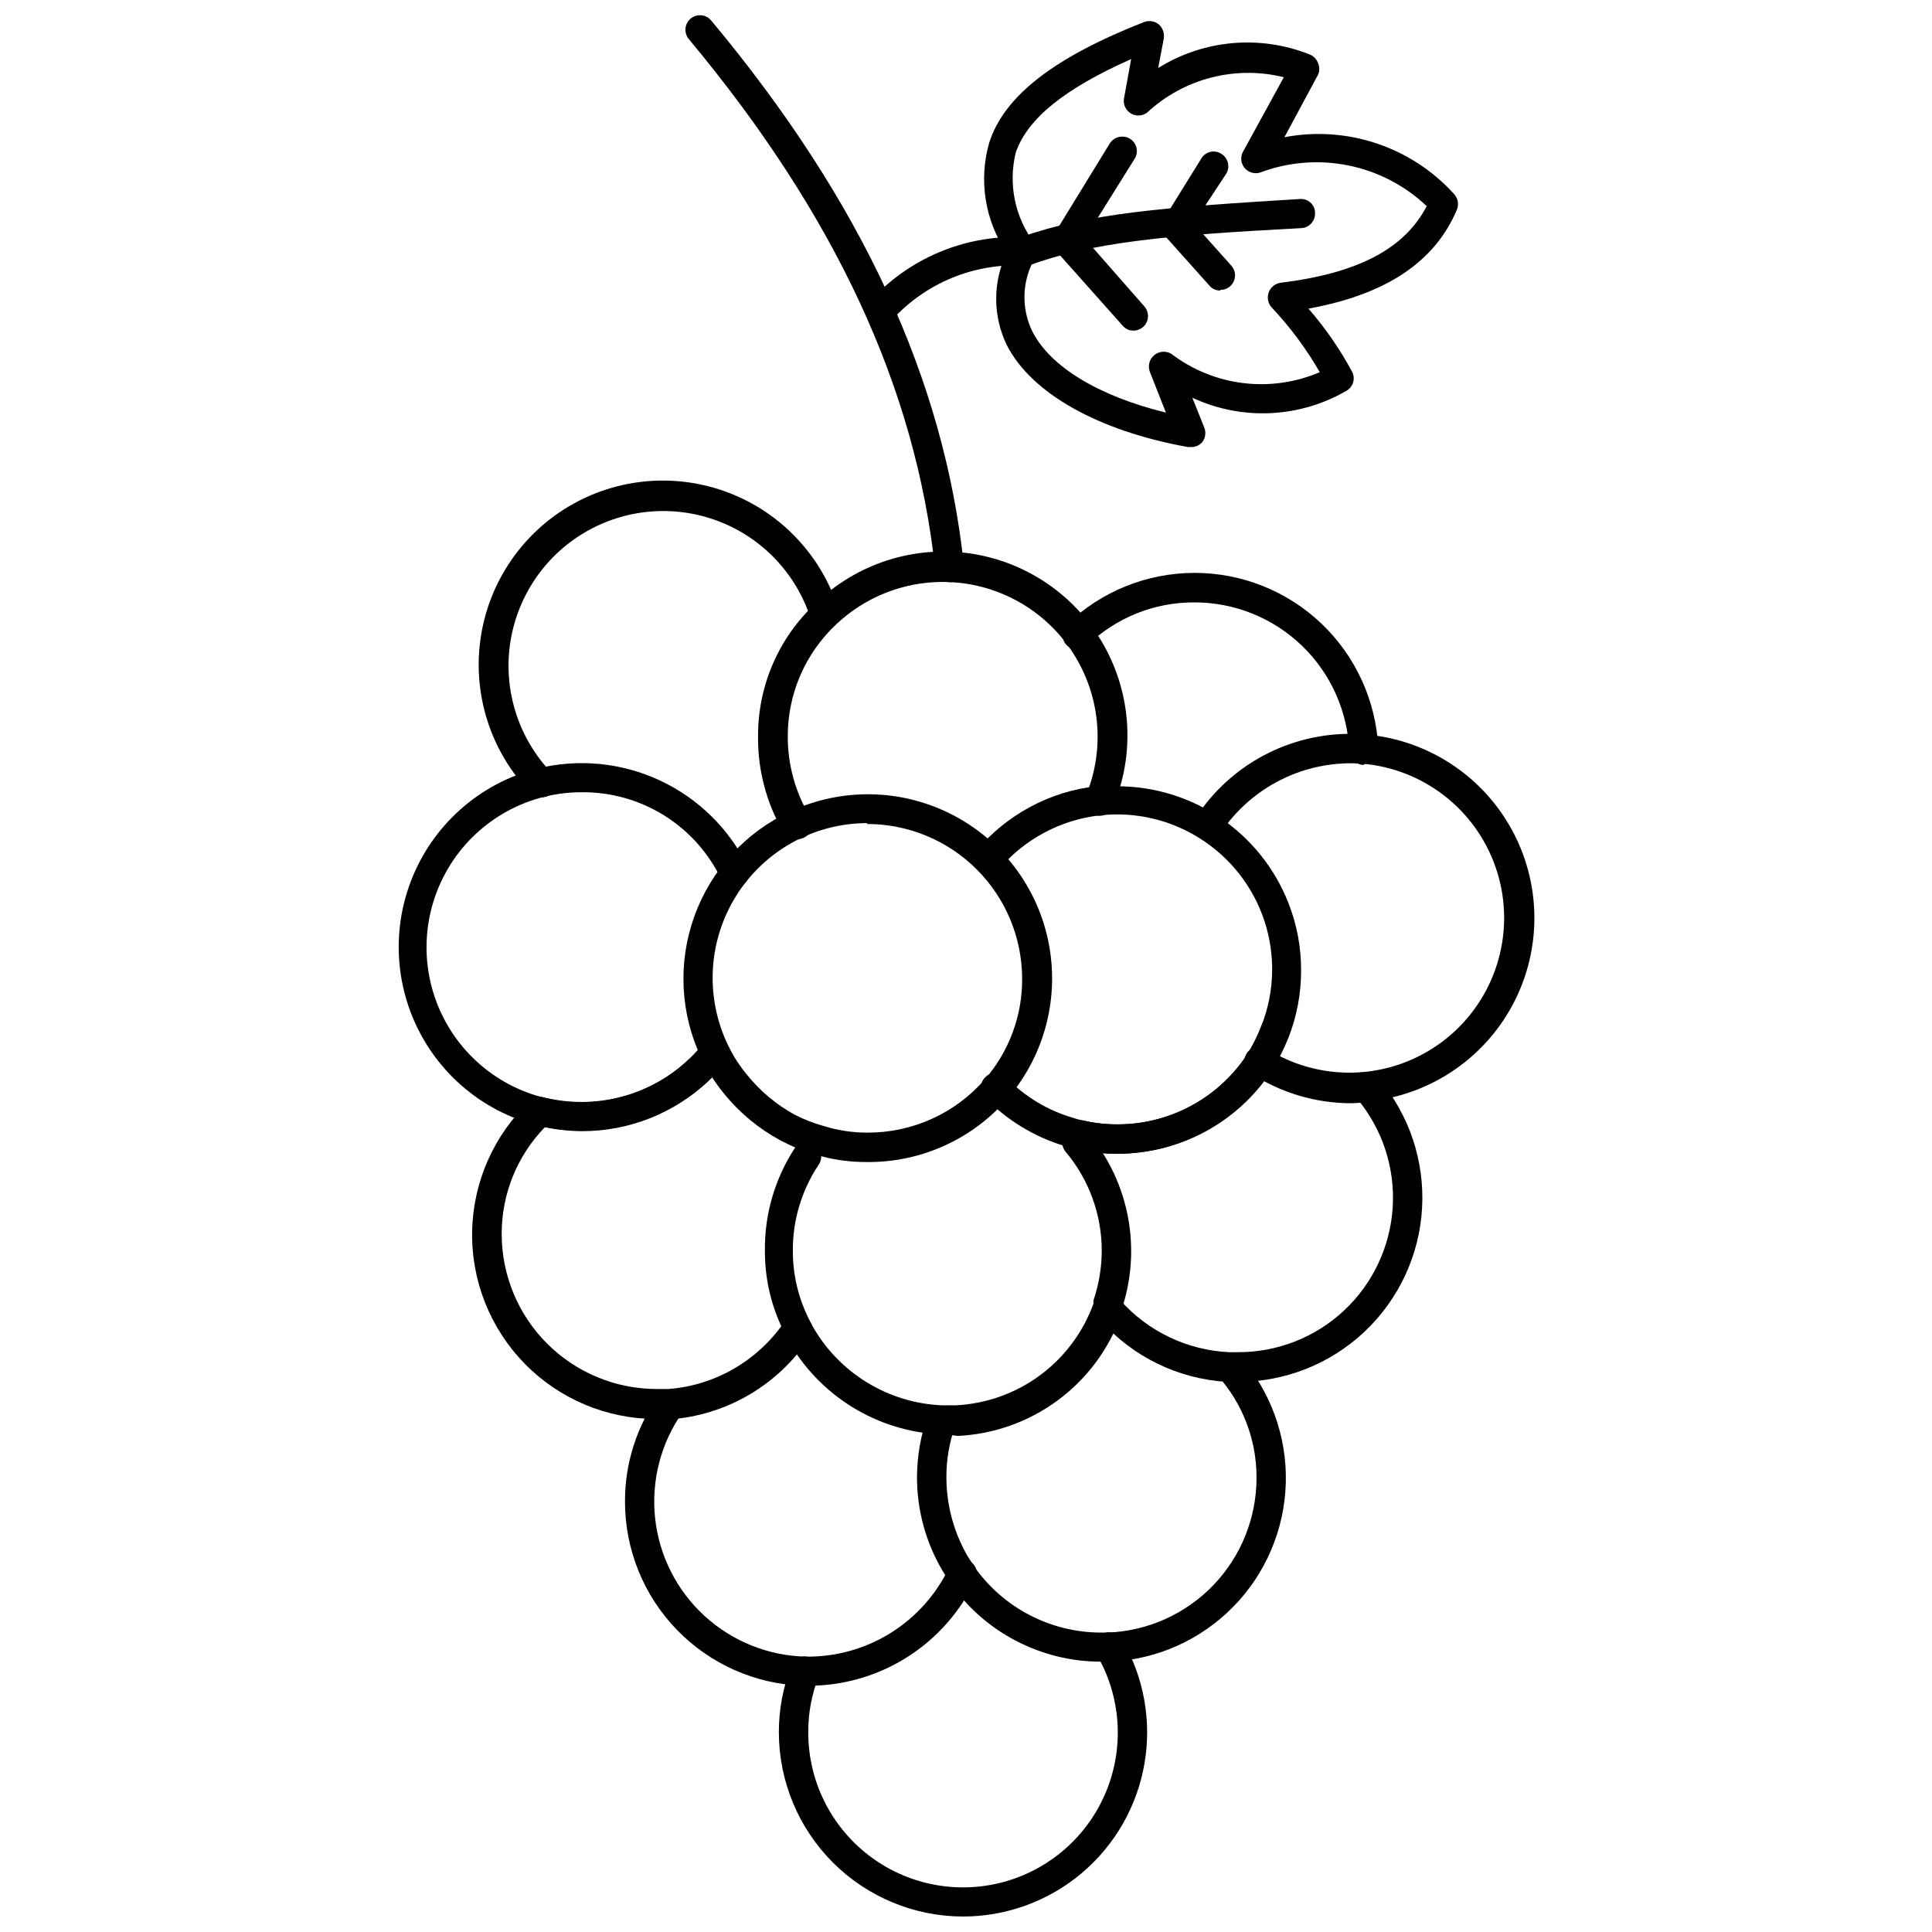<?xml version="1.0" encoding="UTF-8"?>
<!-- Uploaded to: ICON Repo, www.iconrepo.com, Generator: ICON Repo Mixer Tools -->
<svg width="800px" height="800px" version="1.1" viewBox="144 144 512 512" xmlns="http://www.w3.org/2000/svg">
 <defs>
  <clipPath id="b">
   <path d="m350 576h98v75.902h-98z"/>
  </clipPath>
  <clipPath id="a">
   <path d="m325 148.09h75v150.91h-75z"/>
  </clipPath>
 </defs>
 <path d="m287.43 355.29c-1.066-0.004-2.086-0.426-2.836-1.18-10.375-10.723-15.281-25.602-13.309-40.391 1.973-14.793 10.602-27.867 23.422-35.5 12.824-7.629 28.434-8.973 42.371-3.648 13.941 5.324 24.68 16.73 29.148 30.969 0.32 0.969 0.23 2.027-0.242 2.934-0.477 0.902-1.297 1.578-2.277 1.867-2.016 0.629-4.172-0.449-4.879-2.441-3.824-11.898-12.863-21.41-24.555-25.824-11.695-4.418-24.766-3.262-35.5 3.141-10.738 6.402-17.965 17.352-19.641 29.738-1.672 12.387 2.398 24.859 11.051 33.883 0.734 0.711 1.152 1.691 1.152 2.715s-0.418 2.004-1.152 2.715c-0.746 0.691-1.738 1.059-2.754 1.023z"/>
 <path d="m298.29 443.77c-15.98-0.059-30.922-7.938-39.996-21.09-9.074-13.156-11.133-29.922-5.512-44.879 5.621-14.961 18.207-26.223 33.699-30.148 10.848-2.668 22.281-1.547 32.406 3.18 10.125 4.723 18.328 12.77 23.25 22.801 0.934 1.934 0.121 4.258-1.812 5.195-1.934 0.934-4.262 0.121-5.195-1.812-3.316-6.945-8.543-12.801-15.066-16.887-6.527-4.086-14.078-6.227-21.773-6.18-14.172-0.055-27.367 7.195-34.926 19.18-7.555 11.988-8.402 27.02-2.242 39.781 6.16 12.758 18.461 21.445 32.547 22.98 14.086 1.539 27.969-4.289 36.738-15.422 0.637-0.805 1.566-1.324 2.586-1.441 1.02-0.121 2.043 0.172 2.844 0.812 1.664 1.324 1.98 3.727 0.711 5.434-1.48 1.887-3.113 3.652-4.883 5.273-9.031 8.5-20.973 13.23-33.375 13.223z"/>
 <path d="m317.89 520.05c-13.105-0.008-25.656-5.289-34.828-14.648-9.172-9.359-14.195-22.016-13.938-35.117 0.258-13.102 5.777-25.551 15.309-34.543 0.965-0.918 2.332-1.277 3.621-0.945 13.633 3.398 28.062-0.332 38.336-9.918 0.711-0.738 1.691-1.152 2.715-1.152 1.027 0 2.004 0.414 2.719 1.152 0.738 0.727 1.156 1.719 1.156 2.754s-0.418 2.031-1.156 2.754c-11.629 10.855-27.785 15.43-43.375 12.281-7.41 7.598-11.539 17.805-11.496 28.418 0.023 10.887 4.359 21.316 12.066 29.008 7.703 7.688 18.145 12.008 29.027 12.008h3.227c12.094-0.98 23.133-7.266 30.152-17.164l3.777 1.418-3.305-1.891 3.387 1.891 3.227 2.203-1.023 1.418h-0.004c-8.344 11.676-21.43 19.055-35.738 20.152z"/>
 <path d="m358.04 590.74h-1.18c-12.656-0.41-24.656-5.719-33.469-14.812-8.816-9.094-13.75-21.254-13.762-33.914-0.051-10.129 3.09-20.016 8.973-28.262 1.273-1.715 3.688-2.102 5.434-0.867 0.836 0.586 1.398 1.484 1.562 2.492 0.164 1.012-0.09 2.043-0.699 2.859-5.769 8.176-8.359 18.172-7.285 28.121s5.742 19.16 13.129 25.91c7.387 6.754 16.98 10.578 26.984 10.758 7.894 0.074 15.645-2.109 22.34-6.293 6.695-4.184 12.055-10.195 15.445-17.324 0.41-0.941 1.188-1.68 2.156-2.035 0.965-0.355 2.035-0.305 2.961 0.148 1.934 0.891 2.781 3.18 1.887 5.113-3.961 8.438-10.254 15.566-18.133 20.547-7.883 4.981-17.02 7.602-26.344 7.559z"/>
 <g clip-path="url(#b)">
  <path d="m399.21 651.9c-12.938-0.02-25.34-5.168-34.488-14.316-9.148-9.148-14.297-21.551-14.316-34.488-0.008-6.035 1.113-12.016 3.305-17.633 0.781-2 3.039-2.988 5.039-2.207 2 0.785 2.984 3.039 2.203 5.039-1.852 4.715-2.785 9.738-2.754 14.801-0.023 12.758 5.898 24.801 16.012 32.578 10.113 7.777 23.273 10.406 35.598 7.109 12.328-3.297 22.414-12.145 27.297-23.934 4.879-11.789 3.996-25.176-2.391-36.223-0.41-0.664-0.625-1.426-0.629-2.203 0-2.129 1.727-3.859 3.856-3.859 1.383-0.008 2.668 0.711 3.387 1.891 5.805 9.93 7.918 21.594 5.965 32.93-1.953 11.336-7.852 21.621-16.648 29.031-8.797 7.414-19.93 11.48-31.434 11.484z"/>
 </g>
 <path d="m435.82 584.36c-16.082 0.012-31.133-7.91-40.227-21.172l-1.812-2.914h0.004c-4.426-7.488-6.766-16.023-6.773-24.719 0.008-5.664 0.996-11.281 2.914-16.609 0.926-1.73 2.981-2.516 4.824-1.844 1.84 0.676 2.906 2.602 2.496 4.519-1.648 4.461-2.473 9.18-2.438 13.934 0.012 7.297 1.938 14.461 5.586 20.781 0.551 0.789 1.023 1.652 1.574 2.519 7.672 11.141 20.328 17.793 33.852 17.793h1.812-0.004c10.59-0.43 20.602-4.938 27.941-12.582 7.336-7.648 11.43-17.836 11.422-28.434 0.043-9.992-3.633-19.648-10.312-27.078-1.113-1.633-0.844-3.84 0.633-5.156 1.473-1.316 3.695-1.332 5.191-0.039 8.18 9.227 12.559 21.211 12.25 33.535-0.305 12.328-5.273 24.078-13.902 32.887s-20.273 14.02-32.59 14.578z"/>
 <path d="m407.87 436.21c-2.176 0-3.938-1.762-3.938-3.938 0-2.172 1.762-3.938 3.938-3.938 2.144 0 3.894 1.715 3.934 3.859 0.047 1.062-0.352 2.098-1.098 2.859-0.746 0.758-1.773 1.18-2.836 1.156z"/>
 <path d="m395.12 524.14h-1.73c-16.977-0.77-32.344-10.27-40.621-25.113-0.266-0.484-0.5-0.984-0.707-1.496-3.562-6.824-5.398-14.418-5.356-22.117-0.105-9.605 2.633-19.031 7.875-27.082 1.195-1.758 3.59-2.215 5.352-1.023 1.758 1.199 2.219 3.594 1.023 5.356-4.496 6.731-6.879 14.652-6.848 22.75-0.023 6.582 1.57 13.07 4.644 18.891 0.203 0.289 0.363 0.609 0.473 0.945 7.039 12.566 20.09 20.582 34.477 21.176h3.465c8.078-0.371 15.867-3.125 22.383-7.914 6.512-4.793 11.461-11.406 14.223-19.008v-0.867c1.438-4.234 2.184-8.672 2.203-13.145 0.008-9.625-3.394-18.941-9.602-26.293-0.648-0.793-0.957-1.812-0.852-2.832 0.102-1.016 0.605-1.953 1.402-2.602 0.773-0.676 1.789-1.008 2.816-0.922 1.023 0.09 1.969 0.594 2.613 1.395 11.023 13.109 14.344 31.047 8.738 47.234 0.031 0.367 0.031 0.734 0 1.102-3.25 9.023-9.109 16.879-16.832 22.57-7.719 5.691-16.961 8.957-26.543 9.391z"/>
 <path d="m472.11 510.21h-2.914 0.004c-12.945-0.746-25.051-6.641-33.617-16.375-0.738-0.723-1.156-1.719-1.156-2.754s0.418-2.031 1.156-2.754c0.766-0.688 1.777-1.035 2.801-0.961 1.027 0.074 1.977 0.562 2.633 1.352 7.344 8.195 17.664 13.098 28.652 13.621h2.441c10.457 0.027 20.523-3.945 28.145-11.102 7.617-7.16 12.211-16.961 12.832-27.398 0.621-10.438-2.773-20.715-9.488-28.727-0.656-0.738-1.023-1.691-1.023-2.68 0-2.129 1.727-3.856 3.859-3.856 1.145-0.02 2.242 0.469 2.988 1.34 8.051 9.527 12.141 21.777 11.441 34.23-0.703 12.453-6.144 24.168-15.211 32.73-9.066 8.566-21.07 13.336-33.543 13.332z"/>
 <path d="m440.07 449.75c-3.574 0.016-7.141-0.383-10.625-1.18-2.106-0.508-3.406-2.617-2.914-4.727 0.504-2.059 2.582-3.324 4.644-2.832 8.117 1.793 16.586 1.09 24.301-2.012 7.711-3.106 14.305-8.469 18.918-15.387 1.574-2.481 2.894-5.121 3.934-7.871 0.336-1.004 1.07-1.824 2.031-2.269 0.961-0.449 2.062-0.48 3.047-0.09 0.984 0.391 1.766 1.164 2.16 2.148 0.395 0.98 0.367 2.082-0.074 3.047-1.234 3.125-2.766 6.133-4.566 8.973-8.992 13.828-24.359 22.18-40.855 22.199z"/>
 <path d="m373.79 451.95c-4.723 0.039-9.422-0.652-13.934-2.047-3.133-0.926-6.168-2.164-9.055-3.699-5.644-3.047-10.645-7.168-14.719-12.121-2.422-2.918-4.484-6.117-6.141-9.527-5.676-11.812-6.371-25.406-1.93-37.734 4.441-12.328 13.645-22.359 25.547-27.84 13.512-6.238 29.137-5.969 42.426 0.734 13.293 6.699 22.797 19.102 25.82 33.676 3.019 14.574-0.777 29.73-10.309 41.164-9.34 11.141-23.172 17.52-37.707 17.395zm0-89.82c-14.137 0.027-27.266 7.336-34.738 19.336s-8.238 27.008-2.023 39.707c1.363 2.828 3.082 5.473 5.117 7.871 3.418 4.195 7.617 7.699 12.359 10.312 2.504 1.301 5.144 2.332 7.871 3.07 3.769 1.172 7.699 1.758 11.648 1.73 11.906 0.004 23.227-5.168 31.016-14.168 6.375-7.367 9.867-16.789 9.84-26.531 0-10.898-4.328-21.348-12.035-29.055-7.703-7.707-18.156-12.035-29.055-12.035z"/>
 <path d="m440.07 449.75c-3.574 0.016-7.141-0.383-10.625-1.18l-3.305-0.867h-0.004c-7.832-2.352-14.949-6.629-20.703-12.438-0.84-0.738-1.324-1.797-1.336-2.914 0.098-1.422 0.945-2.688 2.227-3.32s2.801-0.535 3.992 0.25l0.473 0.395h-0.004c4.844 4.973 10.895 8.605 17.555 10.547 0.898 0.32 1.82 0.559 2.758 0.711 2.938 0.699 5.953 1.043 8.973 1.023 13.812 0.105 26.734-6.801 34.324-18.344 1.574-2.481 2.894-5.121 3.934-7.871 3.461-8.859 3.727-18.648 0.754-27.688-2.973-9.035-9-16.754-17.047-21.828-6.144-3.91-13.223-6.109-20.5-6.371-7.281-0.266-14.496 1.418-20.906 4.875-4.469 2.391-8.445 5.594-11.73 9.449-0.648 0.793-1.582 1.297-2.602 1.398-1.02 0.105-2.039-0.199-2.832-0.848-1.66-1.375-1.906-3.836-0.551-5.512 3.934-4.609 8.684-8.449 14.012-11.336 5.445-2.945 11.406-4.816 17.555-5.512 1.863-0.117 3.731-0.117 5.59 0 9.781 0 19.34 2.941 27.426 8.445 8.086 5.504 14.332 13.312 17.918 22.414 2.262 5.711 3.41 11.805 3.387 17.949 0.008 6.059-1.113 12.066-3.309 17.711-1.234 3.129-2.766 6.133-4.566 8.977-9.062 13.707-24.422 21.934-40.855 21.883z"/>
 <path d="m501.79 436.37c-9.312-0.066-18.41-2.797-26.215-7.871-0.871-0.551-1.484-1.426-1.707-2.43-0.223-1.008-0.031-2.059 0.527-2.926 1.172-1.773 3.543-2.297 5.352-1.18 10.648 6.703 23.781 8.148 35.629 3.922 11.852-4.227 21.105-13.66 25.105-25.586 4-11.93 2.309-25.031-4.598-35.551-6.902-10.516-18.254-17.285-30.789-18.355-7.363-0.551-14.738 0.871-21.367 4.125-6.629 3.25-12.27 8.215-16.34 14.375-1.172 1.781-3.57 2.273-5.352 1.102-1.785-1.176-2.277-3.57-1.102-5.356 9.137-14.027 24.828-22.391 41.57-22.156s32.191 9.031 40.938 23.309c8.746 14.277 9.562 32.039 2.168 47.059-7.398 15.02-21.977 25.199-38.625 26.969-1.734 0.395-3.465 0.551-5.195 0.551z"/>
 <path d="m354.89 366.39c-1.355-0.004-2.613-0.723-3.305-1.891-4.465-7.668-6.777-16.398-6.691-25.27-0.094-13.441 5.481-26.301 15.352-35.426 10.855-10.461 25.945-15.309 40.863-13.129 14.918 2.184 27.988 11.148 35.395 24.281s8.312 28.957 2.461 42.852c-0.824 1.977-3.098 2.91-5.078 2.086-1.977-0.824-2.91-3.098-2.086-5.078 5.199-12.652 3.746-27.062-3.867-38.422-7.617-11.363-20.398-18.18-34.074-18.176-10.477-0.004-20.559 3.996-28.184 11.176-8.277 7.711-12.957 18.523-12.91 29.836 0 7.488 2.039 14.84 5.906 21.254 0.543 0.883 0.707 1.953 0.457 2.957-0.254 1.008-0.898 1.871-1.797 2.394-0.734 0.438-1.59 0.629-2.441 0.555z"/>
 <path d="m505.41 346.7c-2.07 0.004-3.773-1.629-3.859-3.699-0.426-10.586-4.934-20.598-12.582-27.938-7.644-7.336-17.832-11.43-28.43-11.422-10.602-0.055-20.805 4.039-28.418 11.414-1.543 1.48-3.992 1.426-5.473-0.117-1.477-1.543-1.426-3.992 0.117-5.473 9.051-8.723 21.121-13.613 33.691-13.645 12.566-0.035 24.664 4.789 33.762 13.465 9.094 8.676 14.484 20.531 15.047 33.086 0.047 2.129-1.574 3.926-3.699 4.094z"/>
 <g clip-path="url(#a)">
  <path d="m395.59 298.29c-1.957-0.031-3.578-1.52-3.777-3.465-5.117-47.863-26.371-93.754-65.18-140.36-0.699-0.777-1.051-1.805-0.977-2.848 0.074-1.039 0.566-2.008 1.367-2.68 0.797-0.672 1.836-0.992 2.875-0.883 1.039 0.105 1.992 0.633 2.637 1.453 39.832 47.781 61.715 95.094 66.914 144.45v-0.004c0.133 1.027-0.152 2.062-0.789 2.875-0.637 0.812-1.57 1.34-2.598 1.457z"/>
 </g>
 <path d="m459.51 262.47h-0.707c-23.617-4.25-41.484-14.168-48.02-27.078h-0.004c-3.703-7.711-3.703-16.691 0-24.402-5.766-8.551-7.469-19.207-4.641-29.129 4.012-12.594 17.473-22.75 41.09-32.039 1.309-0.473 2.766-0.234 3.859 0.633 1.035 0.93 1.535 2.32 1.336 3.699l-1.496 7.871c12.023-7.5 26.895-8.844 40.07-3.621 1.059 0.391 1.891 1.223 2.281 2.281 0.469 1 0.469 2.152 0 3.148l-8.895 16.531c16.539-3.156 33.531 2.508 44.871 14.957 1.082 1.102 1.418 2.734 0.867 4.176-5.824 13.855-18.656 22.516-39.359 26.293l-0.004-0.004c4.469 5.144 8.352 10.766 11.574 16.77 0.93 1.828 0.23 4.062-1.574 5.039-12.484 7.223-27.707 7.898-40.777 1.809l3.148 7.871c0.539 1.316 0.328 2.82-0.551 3.938-0.781 0.859-1.91 1.324-3.07 1.258zm-15.742-102.81c-17.711 7.871-27.395 15.742-30.543 24.641h-0.004c-2.117 8.453-0.262 17.41 5.039 24.324 0.676 1.168 0.676 2.609 0 3.777-3.43 5.941-3.695 13.191-0.707 19.367 4.723 9.445 17.711 17.238 35.426 21.57l-4.254-10.785c-0.598-1.562-0.145-3.332 1.133-4.41 1.273-1.082 3.094-1.238 4.535-0.391 5.543 4.223 12.105 6.902 19.02 7.758 6.914 0.859 13.934-0.137 20.34-2.879-3.562-6.199-7.844-11.961-12.754-17.16-0.973-1.082-1.273-2.609-0.777-3.977 0.492-1.367 1.699-2.352 3.141-2.559 20.469-2.519 32.828-8.973 38.73-20.309-5.785-5.481-12.992-9.219-20.805-10.793-7.809-1.574-15.902-0.914-23.359 1.898-1.508 0.461-3.148-0.043-4.137-1.273-0.988-1.234-1.129-2.941-0.348-4.316l10.785-19.68c-12.84-3.172-26.414 0.316-36.133 9.289-1.258 1.016-3.012 1.141-4.398 0.316-1.387-0.828-2.113-2.43-1.82-4.016z"/>
 <path d="m377.17 230.28c-0.965 0.004-1.895-0.363-2.598-1.023-1.488-1.504-1.488-3.926 0-5.43 10.188-11.266 24.812-17.484 39.992-17.004 18.105-6.297 37.551-7.871 73.84-10.078 1.031-0.109 2.066 0.219 2.844 0.91 0.781 0.688 1.234 1.672 1.25 2.711 0.062 1.039-0.293 2.055-0.988 2.828-0.699 0.77-1.676 1.227-2.711 1.266-35.895 1.891-55.105 3.699-72.266 9.918h-1.262c-13.191-0.656-25.988 4.633-34.871 14.406-0.785 0.977-1.98 1.527-3.231 1.496z"/>
 <path d="m444.4 231.62c-1.086 0.023-2.129-0.438-2.836-1.262l-17.949-20.152c-1.023-1.348-1.023-3.215 0-4.566l14.484-23.617v0.004c1.148-1.805 3.523-2.363 5.356-1.262 1.793 1.117 2.356 3.469 1.258 5.273l-13.223 21.176 15.742 17.949c1.035 1.137 1.297 2.781 0.664 4.184-0.633 1.406-2.039 2.297-3.578 2.273z"/>
 <path d="m467.38 220.99c-1.086 0.027-2.125-0.434-2.832-1.258l-11.969-13.383c-1.051-1.34-1.051-3.227 0-4.566l9.762-15.742v-0.004c0.523-0.898 1.395-1.543 2.406-1.785 1.012-0.238 2.078-0.047 2.949 0.527 1.793 1.117 2.352 3.469 1.258 5.273l-8.66 13.148 9.996 11.18 0.004-0.004c1.035 1.137 1.297 2.785 0.664 4.188-0.633 1.402-2.039 2.293-3.578 2.269z"/>
</svg>